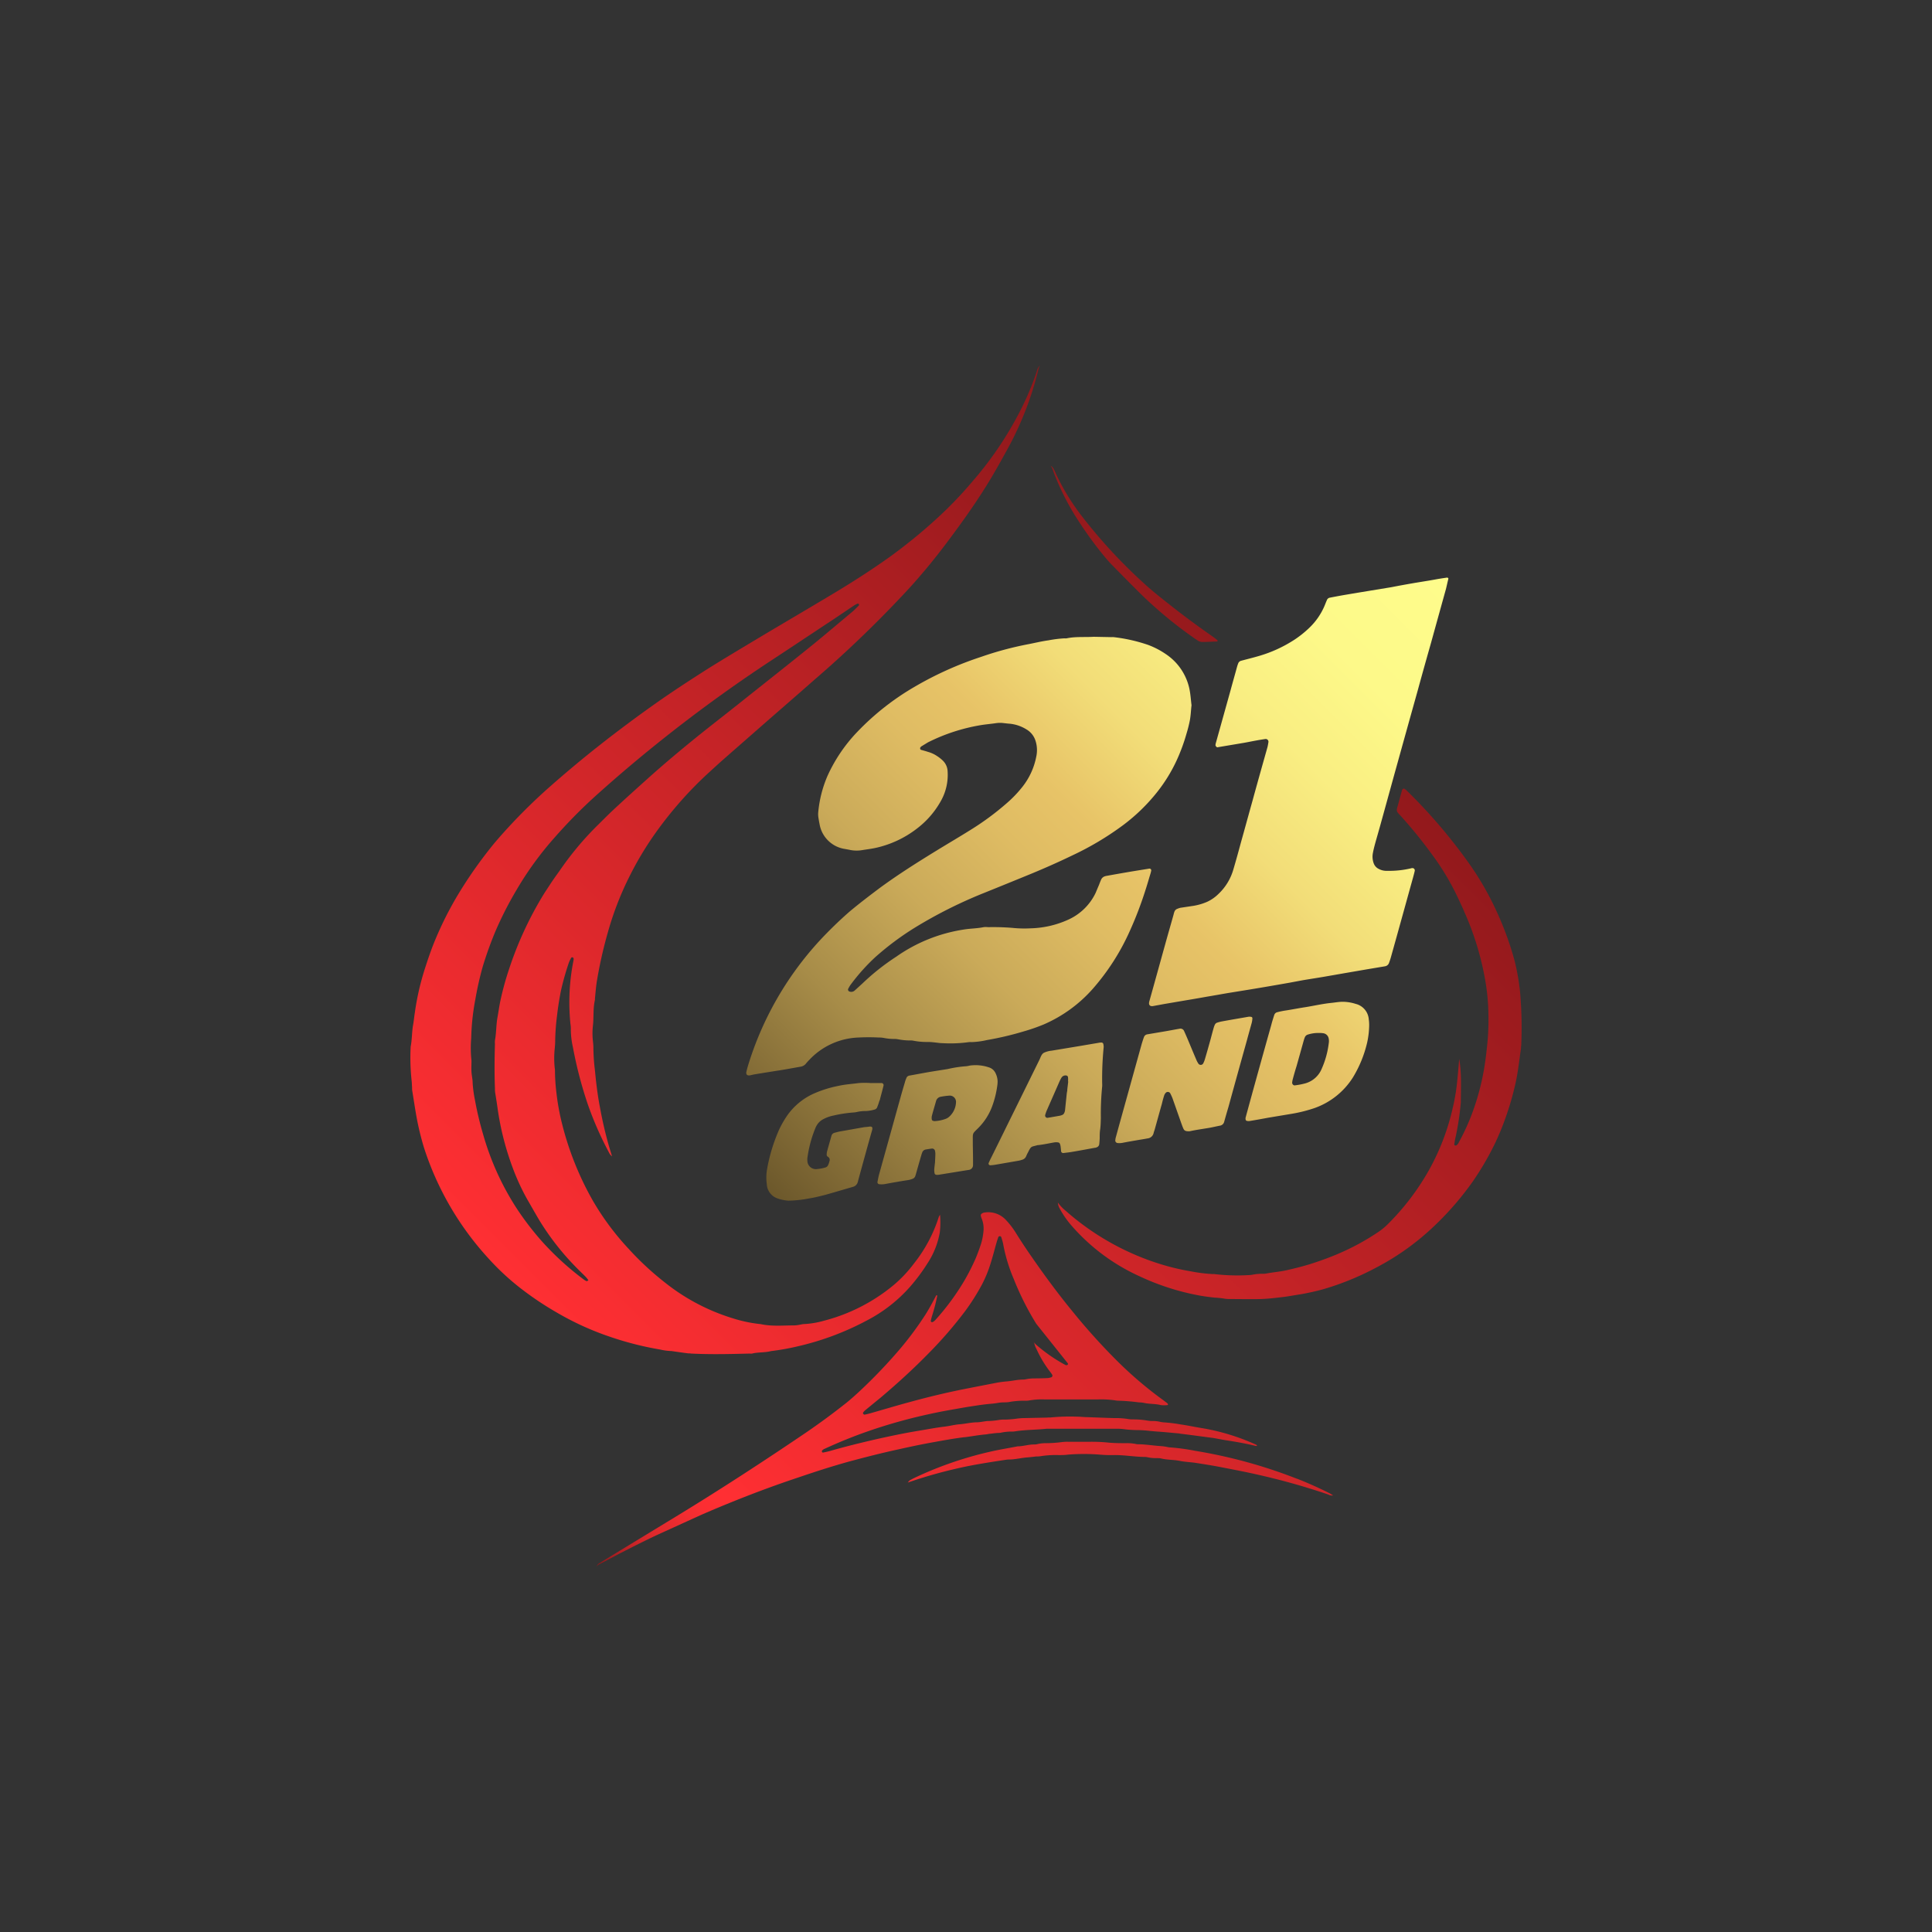 <svg id="Layer_1" data-name="Layer 1" xmlns="http://www.w3.org/2000/svg" xmlns:xlink="http://www.w3.org/1999/xlink" viewBox="0 0 500 500"><rect x="0" y="0" width="500" height="500" fill="#333333" stroke="none"/><defs><style>.cls-1,.cls-2{fill-rule:evenodd;}.cls-1{fill:url(#linear-gradient);}.cls-2{fill:url(#linear-gradient-2);}</style><linearGradient id="linear-gradient" x1="205.42" y1="-4537.43" x2="372.79" y2="-4370.06" gradientTransform="matrix(1, 0, 0, -1, 0, -4222.43)" gradientUnits="userSpaceOnUse"><stop offset="0" stop-color="#6c582b"/><stop offset="0.04" stop-color="#786231"/><stop offset="0.2" stop-color="#a78c48"/><stop offset="0.34" stop-color="#caaa59"/><stop offset="0.46" stop-color="#dfbc63"/><stop offset="0.53" stop-color="#e7c367"/><stop offset="0.54" stop-color="#e8c568"/><stop offset="0.64" stop-color="#f2dd78"/><stop offset="0.75" stop-color="#f9ee82"/><stop offset="0.86" stop-color="#fdf989"/><stop offset="1" stop-color="#fefc8b"/></linearGradient><linearGradient id="linear-gradient-2" x1="143.82" y1="-4617.34" x2="356.67" y2="-4404.5" gradientTransform="matrix(1, 0, 0, -1, 0, -4222.43)" gradientUnits="userSpaceOnUse"><stop offset="0" stop-color="#8e181b"/><stop offset="0.01" stop-color="#9b1b1e"/><stop offset="0.03" stop-color="#bf2225"/><stop offset="0.05" stop-color="#db282b"/><stop offset="0.08" stop-color="#ef2c30"/><stop offset="0.1" stop-color="#fb2e32"/><stop offset="0.12" stop-color="#ff2f33"/><stop offset="1" stop-color="#8e181b"/></linearGradient></defs><title>1602_500x500_white</title><path class="cls-1" d="M207.12,276.07a2.26,2.26,0,0,0,1.34-.67,13.7,13.7,0,0,1,1-1.12,18.32,18.32,0,0,1,12.69-5.77,52.25,52.25,0,0,1,5.31,0,6.55,6.55,0,0,1,1.34.12,12.83,12.83,0,0,0,2.46.25,5.24,5.24,0,0,1,1.12.08,16,16,0,0,0,3.22.31,3.25,3.25,0,0,1,.76.06,17.81,17.81,0,0,0,3.79.33c.88,0,1.77.13,2.64.22a7.17,7.17,0,0,0,1.13.09,34.63,34.63,0,0,0,6.83-.27,2.78,2.78,0,0,1,.58,0,20.5,20.5,0,0,0,4.12-.54,78.79,78.79,0,0,0,9.26-2.17,49.27,49.27,0,0,0,5.37-1.85,36,36,0,0,0,12.69-9.19,59.29,59.29,0,0,0,9.62-15,95.27,95.27,0,0,0,4.07-10.65c.46-1.4.85-2.8,1.28-4.19a6.47,6.47,0,0,0,.18-.73.45.45,0,0,0-.51-.58l-4.14.67q-3.45.58-6.92,1.21a1.72,1.72,0,0,0-.36.09,1.57,1.57,0,0,0-1,.83c-.21.48-.39.94-.57,1.42-.31.7-.59,1.4-.89,2.1a14.4,14.4,0,0,1-7.07,6.89,25,25,0,0,1-9.74,2.24,30.38,30.38,0,0,1-4.77-.12,62.23,62.23,0,0,0-6.26-.18,4.41,4.41,0,0,0-1.15,0c-1.73.36-3.52.33-5.28.64a41.12,41.12,0,0,0-17.31,7,59.12,59.12,0,0,0-8.77,6.95l-2,1.82a1.32,1.32,0,0,1-1.41.22.55.55,0,0,1-.29-.61,9.63,9.63,0,0,1,.57-1,51,51,0,0,1,6.44-7.23,73.35,73.35,0,0,1,10.2-7.62,118.44,118.44,0,0,1,17.64-8.89c4.25-1.71,8.47-3.43,12.69-5.16,3.52-1.46,7-3,10.41-4.65a76.48,76.48,0,0,0,13.21-7.86,47.53,47.53,0,0,0,8.73-8.45,40.73,40.73,0,0,0,5.1-8.22,47.55,47.55,0,0,0,2.59-7,34.93,34.93,0,0,0,.88-3.49c.21-1.18.27-2.4.39-3.6a1.32,1.32,0,0,0,0-.56c-.15-1.33-.24-2.67-.52-4a14.38,14.38,0,0,0-6.16-9,20.88,20.88,0,0,0-4.55-2.35,42,42,0,0,0-8.9-2,3.32,3.32,0,0,0-.56,0l-4.6-.09c-2.3.15-4.67-.1-7,.4a2.28,2.28,0,0,1-.58,0,31.49,31.49,0,0,0-4.13.52c-1.77.24-3.5.67-5.22,1A86,86,0,0,0,253.9,170a88.59,88.59,0,0,0-17.15,7.71,67.15,67.15,0,0,0-14.9,11.72,40.75,40.75,0,0,0-7.65,11.27,30.83,30.83,0,0,0-2.46,9.73,6.12,6.12,0,0,0,.06,1.13c.09.57.18,1.13.3,1.7a7.82,7.82,0,0,0,6.62,6.46c.42.09.88.15,1.3.25a8.63,8.63,0,0,0,3,.06c1.3-.22,2.64-.36,3.92-.67a26.9,26.9,0,0,0,10.25-4.84,23,23,0,0,0,6.23-7.09,13.77,13.77,0,0,0,1.82-7.86,4.07,4.07,0,0,0-1.21-2.7,9.45,9.45,0,0,0-1.5-1.19,8,8,0,0,0-2.39-1.1c-.61-.21-1.22-.36-1.82-.54-.2-.06-.26-.51-.09-.66a1.57,1.57,0,0,1,.27-.25c.55-.33,1.09-.66,1.64-1a48,48,0,0,1,13.48-4.43c1.39-.24,2.76-.34,4.15-.55a7.18,7.18,0,0,1,2.07,0c.52.05,1,.12,1.51.15a10,10,0,0,1,4.28,1.46,5.24,5.24,0,0,1,2.4,3.08,7.9,7.9,0,0,1,.16,3.95,18.16,18.16,0,0,1-3.61,7.87,30.84,30.84,0,0,1-3.95,4.13,70.46,70.46,0,0,1-9.47,7c-2.91,1.82-5.86,3.55-8.78,5.34-5,3.07-10,6.22-14.76,9.72-2.66,2-5.29,4-7.79,6.1a104.51,104.51,0,0,0-7.77,7.55A83.88,83.88,0,0,0,193.52,276c-.12.43-.24.85-.33,1.28-.22.79.18,1.18,1,1,.42-.09.87-.21,1.3-.27,1.82-.31,3.62-.58,5.44-.88C203,276.83,205.06,276.43,207.12,276.07ZM374.54,149.48c-1.13.15-2.25.33-3.37.54-1.88.34-3.77.62-5.62.94s-3.61.64-5.43,1l-5.61.92c-2,.33-4,.66-6,1-1.44.24-2.88.51-4.3.79a1,1,0,0,0-.83.69c-.21.46-.39.94-.58,1.4a17.07,17.07,0,0,1-3.85,5.62,26.9,26.9,0,0,1-3.82,3.09,34.43,34.43,0,0,1-9.47,4.34c-1.48.43-2.95.79-4.44,1.19a1.09,1.09,0,0,0-.79.73,8.63,8.63,0,0,0-.3.9c-.54,2-1.12,4-1.67,6.05l-3.83,13.72a2.13,2.13,0,0,0-.06.54,1.06,1.06,0,0,0,.34.42.47.47,0,0,0,.37,0l6.55-1.1c1.06-.18,2.12-.41,3.19-.6.79-.15,1.61-.28,2.43-.4a.71.71,0,0,1,.82.79c-.07.42-.14.88-.25,1.31-1.3,4.62-2.61,9.25-3.88,13.9-1,3.55-1.95,7.07-2.95,10.62-.64,2.38-1.3,4.77-2,7.14a14,14,0,0,1-3.8,6.28,10.43,10.43,0,0,1-2.94,2.07,14.88,14.88,0,0,1-4,1.12l-3,.45a6.28,6.28,0,0,0-.73.25,1.24,1.24,0,0,0-.79.79,5,5,0,0,0-.21.72c-.73,2.61-1.49,5.22-2.22,7.87-1.36,4.88-2.7,9.75-4.07,14.63a1.85,1.85,0,0,0-.06.57.66.66,0,0,0,.61.61,1.45,1.45,0,0,0,.36,0l3-.55,5.22-.89q2.91-.48,5.79-1c1.82-.3,3.62-.63,5.44-.94l5.43-.88c3.49-.57,7-1.18,10.47-1.79l3.37-.63c1.8-.31,3.62-.58,5.44-.89l5.22-.91,5.8-1,4.89-.82a1.33,1.33,0,0,0,1.09-.94,18.61,18.61,0,0,0,.57-1.79c1.9-6.77,3.77-13.57,5.65-20.34.15-.55.3-1.1.42-1.66a.6.6,0,0,0-.69-.68c-.19,0-.36.09-.58.12a24.19,24.19,0,0,1-4.88.58c-.43,0-.89,0-1.34,0a4.16,4.16,0,0,1-1.82-.49,2.58,2.58,0,0,1-1.28-1.36,4.94,4.94,0,0,1-.24-2.79c.15-.82.36-1.62.57-2.41.39-1.4.79-2.79,1.19-4.21,1.55-5.56,3.06-11.11,4.61-16.67q2.59-9.33,5.2-18.66c1.12-4.1,2.27-8.2,3.43-12.27q1.95-7.06,3.91-14.11c.21-.86.39-1.73.61-2.58C374.91,149.72,374.69,149.47,374.54,149.48ZM323.93,264.77a5.84,5.84,0,0,0,.19-1.31.41.41,0,0,0-.21-.27,2.23,2.23,0,0,0-.77-.06c-2.3.4-4.61.79-6.91,1.21a10.09,10.09,0,0,0-1.28.34,1,1,0,0,0-.55.52,4.84,4.84,0,0,0-.27.7c-.29,1-.57,2.08-.85,3.13-.46,1.64-.91,3.28-1.4,4.91a6.09,6.09,0,0,1-.48,1.25.73.73,0,0,1-1.25.09,6,6,0,0,1-.6-1.15c-.76-1.76-1.48-3.53-2.22-5.28-.3-.71-.6-1.39-.91-2.07a1,1,0,0,0-1.12-.55c-1.24.21-2.49.46-3.74.67l-4.67.79a1.09,1.09,0,0,0-.83.7c-.23.61-.41,1.21-.6,1.82l-5.64,20.31c-.37,1.33-.73,2.67-1.1,4a6.23,6.23,0,0,0-.09.74.73.73,0,0,0,.48.54,4.31,4.31,0,0,0,1.52-.06c1.23-.24,2.49-.46,3.74-.67.85-.15,1.73-.27,2.61-.45a1.77,1.77,0,0,0,1.58-1.42c.09-.37.24-.71.33-1.07.61-2.16,1.18-4.29,1.79-6.41.18-.75.37-1.49.61-2.22a1.81,1.81,0,0,1,.36-.63.74.74,0,0,1,1.16,0,11.8,11.8,0,0,1,.63,1.36l2.28,6.47c.17.45.33.94.55,1.41s.54.66,1.27.66a1.86,1.86,0,0,0,.33,0c1.49-.33,3-.54,4.5-.79,1.12-.16,2.25-.45,3.34-.66a1.32,1.32,0,0,0,1.09-.94c.37-1.34.76-2.68,1.15-4,1.55-5.66,3.13-11.34,4.71-17C323.08,267.81,323.51,266.29,323.93,264.77Zm26.81-5a11.38,11.38,0,0,0-3.19-.51c-1.08,0-2.12.21-3.2.31-2.14.23-4.24.71-6.36,1.06-1.82.27-3.61.64-5.43.91a20.5,20.5,0,0,0-2,.42,1.06,1.06,0,0,0-.79.73c-.27.85-.54,1.67-.76,2.55q-2.85,10.13-5.64,20.29c-.33,1.22-.67,2.46-1,3.67a1.3,1.3,0,0,0,0,.55.37.37,0,0,0,.22.3,1.77,1.77,0,0,0,.73.08c1.61-.26,3.25-.56,4.86-.86l6-1a37.44,37.44,0,0,0,6.07-1.52,19.37,19.37,0,0,0,9.89-7.92,30.75,30.75,0,0,0,3.7-9.11,22.23,22.23,0,0,0,.5-4.25c0-.34,0-1-.1-1.61A4.45,4.45,0,0,0,350.74,259.78ZM343.88,270a23,23,0,0,1-1.79,6.52,6.49,6.49,0,0,1-4.2,3.83,18.46,18.46,0,0,1-2.78.54c-.37.07-.73-.36-.7-.72a6.17,6.17,0,0,1,.12-.73c.31-1.15.63-2.31,1-3.46q.93-3.3,1.84-6.57c.09-.31.19-.63.3-.9a1.2,1.2,0,0,1,.79-.76,8.84,8.84,0,0,1,2.8-.42,7.07,7.07,0,0,1,1.12.06,1.66,1.66,0,0,1,1.46,1.27A3.38,3.38,0,0,1,343.88,270Zm-85.79,11a7.27,7.27,0,0,0,.09-1.16,5.12,5.12,0,0,0-.57-2.18,2.76,2.76,0,0,0-1.7-1.43,10.76,10.76,0,0,0-5-.45,5.21,5.21,0,0,1-1.12.18,30.21,30.21,0,0,0-4.49.7c-1.83.3-3.65.57-5.44.88l-4.49.82a1,1,0,0,0-.82.69,6.44,6.44,0,0,0-.37,1.07c-.36,1.21-.72,2.42-1.06,3.64q-2.82,10.16-5.65,20.31c-.15.61-.27,1.24-.39,1.85a.53.53,0,0,0,.42.55,6.38,6.38,0,0,0,1.31,0c2.12-.39,4.24-.77,6.36-1.09a5.81,5.81,0,0,0,1.07-.33,1.14,1.14,0,0,0,.64-.7c.09-.27.19-.58.27-.9.43-1.53.86-3.05,1.31-4.57a6.19,6.19,0,0,1,.24-.69,1.18,1.18,0,0,1,.88-.7c.55-.09,1.13-.19,1.67-.25a.77.77,0,0,1,.71.52,4.22,4.22,0,0,1,.11.76c0,.76-.06,1.52-.09,2.28-.06.57-.13,1.12-.18,1.61s0,.85.06,1.21a.53.53,0,0,0,.55.43c.12,0,.27,0,.39,0l6.17-1,1.68-.27a1.25,1.25,0,0,0,1.17-1.28c0-.44,0-.88,0-1.33,0-1.58-.06-3.16-.06-4.74,0-2.33-.15-1.94,1.39-3.48a15.56,15.56,0,0,0,3.65-5.72A24.9,24.9,0,0,0,258.09,281Zm-12.43,8a2.77,2.77,0,0,1-.95.57,9.77,9.77,0,0,1-2.89.58,3.68,3.68,0,0,1-.46-.12c-.08-.06-.2-.18-.2-.27a2.29,2.29,0,0,1,0-.94c.33-1.28.72-2.55,1.08-3.83a1.54,1.54,0,0,1,1.34-1.17,17.58,17.58,0,0,1,2.06-.27,1.62,1.62,0,0,1,1.77,1.77A5.28,5.28,0,0,1,245.66,289Zm-18-4.19c.33-1.31.69-2.58,1-3.86a.55.55,0,0,0-.52-.66h-2.85a22,22,0,0,0-3,0c-1.76.24-3.52.33-5.28.73a30.16,30.16,0,0,0-6.15,1.89,16.77,16.77,0,0,0-7.14,5.8,26.29,26.29,0,0,0-2,3.45,44.08,44.08,0,0,0-3.22,10.53,12.34,12.34,0,0,0-.05,3.79,4.09,4.09,0,0,0,2.85,3.7,10.32,10.32,0,0,0,2.76.55,29.94,29.94,0,0,0,5.28-.57c1.45-.22,2.86-.58,4.28-.94,2.37-.67,4.73-1.37,7.11-2.06a1.74,1.74,0,0,0,1.27-1.28c.09-.31.15-.61.24-.91,1.13-4.1,2.24-8.2,3.4-12.27.3-1,.12-1.28-.94-1.09-.39.06-.76.06-1.16.12l-6.16,1.09c-.48.09-1,.24-1.46.36a1.11,1.11,0,0,0-.75.79c-.37,1.35-.77,2.7-1.12,4a3.1,3.1,0,0,0-.1.76.62.62,0,0,0,.31.64.92.92,0,0,1,.4,1.15,4.93,4.93,0,0,1-.37,1.06,1.1,1.1,0,0,1-.55.52,9.92,9.92,0,0,1-2.22.44,2.19,2.19,0,0,1-2.57-2.17,3.09,3.09,0,0,1,.05-1A31,31,0,0,1,211,292a3.48,3.48,0,0,1,.24-.52,4.19,4.19,0,0,1,1.85-1.85,9.61,9.61,0,0,1,2.68-.94,33,33,0,0,1,5.24-.79,6.5,6.5,0,0,0,.77-.12,9.32,9.32,0,0,1,2.24-.24,9.28,9.28,0,0,0,2.25-.37,1,1,0,0,0,.79-.75C227.29,285.87,227.46,285.33,227.62,284.78Zm57.43-15c-.12,0-.25,0-.36,0l-4.89.83-7.65,1.27a6.33,6.33,0,0,0-2,.53c-.7.38-.88,1.23-1.22,1.9q-4.1,8.34-8.23,16.7c-1.42,2.91-2.85,5.79-4.28,8.68-.21.39-.39.82-.57,1.21a.44.44,0,0,0,.45.64,9.73,9.73,0,0,0,1.31-.15l5.79-1a6.34,6.34,0,0,0,1.1-.28,1.54,1.54,0,0,0,1-.85c.16-.36.3-.69.48-1,.89-1.79.79-1.43,2.55-1.94l.18,0c1.37-.16,2.74-.46,4.11-.7a3.28,3.28,0,0,1,.94,0,.61.61,0,0,1,.54.47,3.05,3.05,0,0,1,.16.74c.05.36.08.76.11,1.12a.57.57,0,0,0,.55.43c.7-.09,1.4-.16,2.07-.27,2.06-.34,4.12-.73,6.15-1.1a.72.72,0,0,0,.37-.09,1,1,0,0,0,.73-.79c.06-.51.09-1,.12-1.52,0-.82,0-1.67.14-2.46.12-1,.13-1.91.16-2.85a71.73,71.73,0,0,1,.34-8.17,6.35,6.35,0,0,0,0-.76,82.41,82.41,0,0,1,.39-9.38c0-.18,0-.42-.06-.66A.56.56,0,0,0,285.05,269.79Zm-8.86,12.32c-.06.32-.13.64-.16.94-.15,1.46-.3,2.88-.45,4.34a2.24,2.24,0,0,1-.24.7.87.87,0,0,1-.37.39,3.51,3.51,0,0,1-.73.25c-1.06.18-2.1.37-3.15.54a.59.59,0,0,1-.64-.72,11.19,11.19,0,0,1,.36-1.07q1.69-3.83,3.36-7.65a8.84,8.84,0,0,1,.53-1,1.22,1.22,0,0,1,1.32-.49.55.55,0,0,1,.34.4,5.91,5.91,0,0,1,0,1.12h.06Q276.33,281,276.19,282.11Z"/><path class="cls-2" d="M278.13,133.27a100.22,100.22,0,0,0,7,9.89c.82,1,1.67,2.06,2.61,3,2.71,2.76,5.41,5.52,8.17,8.22A109.9,109.9,0,0,0,309,165.11c.31.24.64.42.94.64a2.22,2.22,0,0,0,1.28.39c1.24,0,2.52-.09,3.79-.12,0,0,.09-.09.09-.14a.15.15,0,0,0,0-.16c-.39-.31-.79-.64-1.2-.94-3.8-2.64-7.51-5.38-11.15-8.26-2.4-1.88-4.77-3.76-7-5.83a134.2,134.2,0,0,1-15.94-17.33,59.11,59.11,0,0,1-6.44-10.54c-.25-.57-.51-1.15-.81-1.7a4.57,4.57,0,0,0-.68-.63h0a5.08,5.08,0,0,1,.73,1.52A65.71,65.71,0,0,0,278.13,133.27Zm-119.76,166v0Zm109.16,48a.61.61,0,0,1,.07.1s0-.05,0-.07Zm1.64-252.7s0,0,0,0v0ZM170.79,349.25a15.14,15.14,0,0,0,3,.4c1.43.21,2.89.42,4.32.6.24,0,.51,0,.75.05,5.08.26,10.14.13,15.24,0a1.68,1.68,0,0,0,.55,0c1.61-.4,3.31-.21,4.9-.64a61,61,0,0,0,6.72-1.19,71.82,71.82,0,0,0,18.12-6.76,38.44,38.44,0,0,0,11.3-8.89A47.15,47.15,0,0,0,240,327a21.16,21.16,0,0,0,3.22-8.06,22.42,22.42,0,0,0,.06-4.55,4.36,4.36,0,0,0-.31.51,37.64,37.64,0,0,1-6.5,12.17,33,33,0,0,1-5.37,5.65,46.42,46.42,0,0,1-17.81,9.07,23,23,0,0,1-5.26.88c-.36,0-.72.12-1.11.18a8.67,8.67,0,0,1-1.31.16c-2.92,0-5.85.3-8.75-.33a35.48,35.48,0,0,1-7-1.44,53.12,53.12,0,0,1-17.91-9.43,75.7,75.7,0,0,1-9.32-8.68,69,69,0,0,1-9.17-12.34,78.93,78.93,0,0,1-8.07-20.24,60.68,60.68,0,0,1-1.4-7.86,49.32,49.32,0,0,1-.36-5.31c0-.3,0-.62-.06-.94a23.77,23.77,0,0,1,0-5.13c.06-.64.11-1.26.11-1.88a59.15,59.15,0,0,1,.49-6.66c.24-2.12.58-4.25,1-6.37a69.9,69.9,0,0,1,2.07-7.32,10.6,10.6,0,0,1,.57-1.18c0-.09.19-.12.31-.16s.34.22.34.4a2.87,2.87,0,0,1-.07.58,55.12,55.12,0,0,0-.76,16.27,7.57,7.57,0,0,1,.1,1.52,21.48,21.48,0,0,0,.54,4.52,106.56,106.56,0,0,0,3.83,14.7,87.2,87.2,0,0,0,5.5,12.53,2.58,2.58,0,0,0,.79,1c-.32-1.12-.69-2.25-1-3.38-.87-3.13-1.58-6.29-2.15-9.45-.39-2-.67-4-.91-6-.18-1.4-.28-2.8-.45-4.17a51.37,51.37,0,0,1-.31-5.13c0-.57-.06-1.12-.12-1.7a17.67,17.67,0,0,1,0-4c.25-2.21,0-4.46.52-6.65,0-.12,0-.24,0-.36.16-1.58.27-3.16.54-4.74a113.64,113.64,0,0,1,2.8-12.38A80.94,80.94,0,0,1,163,226.63a84.8,84.8,0,0,1,6.1-10.28A99.79,99.79,0,0,1,181,202.26c1.68-1.64,3.43-3.21,5.16-4.79,3.47-3.07,7-6.14,10.45-9.17,4.7-4.13,9.47-8.23,14.17-12.39,3-2.58,5.92-5.19,8.79-7.87q7.66-7.14,14.8-14.8c1.43-1.52,2.82-3.1,4.17-4.69,2.9-3.37,5.61-6.88,8.24-10.46,3.44-4.65,6.73-9.38,9.69-14.33,1.33-2.24,2.61-4.52,3.86-6.8a84.24,84.24,0,0,0,7.37-17.48c.41-1.4.76-2.8,1.14-4.22.07-.23.19-.44.28-.66a2.82,2.82,0,0,0-.78,1.45,73.9,73.9,0,0,1-3.34,8.31,90.77,90.77,0,0,1-13.24,20.13A102.4,102.4,0,0,1,242,134.6a136.12,136.12,0,0,1-11.66,9.47c-4.8,3.43-9.77,6.61-14.84,9.65-6.79,4.07-13.64,8.07-20.43,12.14-3.86,2.31-7.71,4.62-11.54,7-4.82,3.06-9.59,6.16-14.26,9.47s-9.34,6.79-13.87,10.35-8.78,7.11-13,10.83a145.42,145.42,0,0,0-13.66,13.76c-.54.63-1.06,1.24-1.58,1.9a113.14,113.14,0,0,0-8.41,12,88.91,88.91,0,0,0-5.88,11.5c-1.1,2.55-2,5.2-2.86,7.86A68.13,68.13,0,0,0,107.37,262c-.19,1.15-.27,2.28-.49,3.4-.3,1.83-.24,3.68-.6,5.47a55.37,55.37,0,0,0,.24,8.74c.08.58.07,1.16.12,1.72,0,.38,0,.77.08,1.14.35,2.18.68,4.37,1.07,6.56a72.09,72.09,0,0,0,1.92,7.93,77.42,77.42,0,0,0,16.58,28.58,64.38,64.38,0,0,0,8.79,8.13,81.22,81.22,0,0,0,9,6,74.07,74.07,0,0,0,13.8,6.29A82.15,82.15,0,0,0,170.79,349.25Zm-18.67-17.82c-.09.06-.22.15-.3.13a3.11,3.11,0,0,1-.67-.37,74.07,74.07,0,0,1-11.05-10.1,75.49,75.49,0,0,1-6.47-8.49A70.51,70.51,0,0,1,125,293.46a85,85,0,0,1-2.1-8.86,32.06,32.06,0,0,1-.58-4.34c0-.94-.24-1.88-.3-2.83s0-1.91,0-2.94a30.28,30.28,0,0,1-.07-5.8,59.73,59.73,0,0,1,1.06-10,84.24,84.24,0,0,1,1.92-8.53,95.19,95.19,0,0,1,3.35-9.29,93.07,93.07,0,0,1,5.46-10.66,84.72,84.72,0,0,1,9.83-13.5,130.24,130.24,0,0,1,11.54-11.6q7.23-6.47,14.8-12.55,14.53-11.69,30.13-21.92c5.24-3.44,10.46-6.93,15.71-10.39l5.2-3.5a5.64,5.64,0,0,1,1-.53c.09,0,.27.05.33.11a.5.5,0,0,1,0,.36c-.49.49-1,1-1.49,1.46-3.46,2.88-6.89,5.81-10.38,8.65-5.71,4.62-11.48,9.18-17.24,13.75-4,3.22-8.08,6.36-12.08,9.56-4.71,3.8-9.32,7.65-13.8,11.69-2.84,2.55-5.66,5.09-8.44,7.68-1.62,1.51-3.17,3.1-4.75,4.65a80.56,80.56,0,0,0-9.32,11.29c-.81,1.12-1.64,2.27-2.39,3.43s-1.55,2.31-2.25,3.52a92,92,0,0,0-8.41,18.48,74.53,74.53,0,0,0-2.33,8.62c-.25,1.31-.43,2.62-.67,3.93-.34,1.94-.27,3.92-.64,5.86a5.92,5.92,0,0,0,0,.94c-.11,3.81-.15,7.62,0,11.42,0,.45,0,.88.09,1.33.21,1.3.42,2.61.61,4a73.21,73.21,0,0,0,3.88,15.23,57.87,57.87,0,0,0,3.66,8c1.08,1.87,2.13,3.73,3.23,5.59a67.41,67.41,0,0,0,9.47,12.14c.82.85,1.7,1.67,2.55,2.54a7.4,7.4,0,0,1,.7.89S152.17,331.41,152.12,331.43ZM273.7,311.16l.06.09v-.06Zm119.69-54.47a59.3,59.3,0,0,0-1.4-8,82.22,82.22,0,0,0-5-13.54,76.49,76.49,0,0,0-7.78-13.05A138.56,138.56,0,0,0,364,204.54a2.5,2.5,0,0,0-.6-.44.41.41,0,0,0-.34.08.82.82,0,0,0-.21.3c-.45,1.61-.88,3.19-1.31,4.77a2.6,2.6,0,0,0-.05.39,1.18,1.18,0,0,0,.15.52,5.79,5.79,0,0,0,.76.88,119.29,119.29,0,0,1,7.92,9.71,66.41,66.41,0,0,1,6.89,11.39c.61,1.3,1.25,2.63,1.82,4A74.39,74.39,0,0,1,384.59,255a55.35,55.35,0,0,1,.61,7.37,63.23,63.23,0,0,1-.25,7.42c-.22,2.15-.45,4.27-.8,6.4a63.55,63.55,0,0,1-3.57,13,56.82,56.82,0,0,1-3,6.37,1.84,1.84,0,0,1-.7.88.66.66,0,0,1-.34,0c-.09-.06-.21-.21-.17-.3a20.72,20.72,0,0,1,.38-2.06,70.63,70.63,0,0,0,1.31-8.81c0-3.73.24-7.5-.42-11.23-.22,2.49-.4,4.93-.7,7.38-.24,1.82-.57,3.64-1,5.43a60.33,60.33,0,0,1-6,15.75,63.7,63.7,0,0,1-10.77,14.21,16.62,16.62,0,0,1-2.34,1.94,61.6,61.6,0,0,1-10.68,5.8c-2.1.9-4.25,1.67-6.41,2.38s-4.52,1.29-6.79,1.81c-1.74.39-3.5.51-5.26.85a5,5,0,0,1-.94.06,13.7,13.7,0,0,0-2.46.21A6.45,6.45,0,0,1,323,330a49.77,49.77,0,0,1-8.72-.27,1.75,1.75,0,0,0-.39,0,40,40,0,0,1-5.65-.7,60,60,0,0,1-7.92-1.88,66.94,66.94,0,0,1-24.53-13.81,11.25,11.25,0,0,1-2-2.1,3.19,3.19,0,0,0,.39,1.4,24.4,24.4,0,0,0,3.37,4.82,51.41,51.41,0,0,0,17.3,12.81,63.3,63.3,0,0,0,16.08,5.1c1.12.18,2.26.33,3.38.45a21.87,21.87,0,0,1,2.65.28,8.4,8.4,0,0,0,1.52.09c2.6,0,5.19.07,7.79,0,1.83-.06,3.68-.27,5.5-.49,1.3-.14,2.61-.39,3.95-.6a61.91,61.91,0,0,0,6.67-1.43,71.87,71.87,0,0,0,13.7-5.58,66,66,0,0,0,15.66-11.35,76.89,76.89,0,0,0,9.5-11.11,75,75,0,0,0,5.64-9.69,69.93,69.93,0,0,0,3-7.39,74.88,74.88,0,0,0,2.28-8c.69-3,1-6.13,1.46-9.2,0-.24,0-.51.06-.75A107.22,107.22,0,0,0,393.39,256.69Zm-57.77,126a129,129,0,0,0-26.31-7.22,54.06,54.06,0,0,0-6.59-.89c-.25,0-.49-.08-.73-.12a13.22,13.22,0,0,0-1.52-.21c-2-.11-4-.48-6-.48a2.24,2.24,0,0,1-.57-.08,11.9,11.9,0,0,0-2.46-.2c-1.64,0-3.3,0-4.92-.18a42.77,42.77,0,0,0-4.38-.18h-5.7a10.58,10.58,0,0,0-1.7.09,31.68,31.68,0,0,1-4,.27,9.87,9.87,0,0,0-2.09.2,3.65,3.65,0,0,1-1.13.14c-1.39,0-2.74.48-4.15.48-2.46.49-5,.88-7.43,1.46a94.3,94.3,0,0,0-19.16,6.65c-.4.18-.8.4-1.19.61a1.38,1.38,0,0,0-.6.64A119.75,119.75,0,0,1,247.86,380c4.13-.95,8.32-1.58,12.51-2.22a6,6,0,0,1,.76-.06c1.58,0,3.13-.42,4.71-.54.75-.06,1.51-.15,2.26-.24a7.27,7.27,0,0,0,1.14-.07,25,25,0,0,1,4.73-.3c.82,0,1.64,0,2.46-.12a52.94,52.94,0,0,1,8.16,0,31.87,31.87,0,0,0,3.22.13c2.89-.1,5.71.46,8.55.48a3.31,3.31,0,0,1,.56.06,9.78,9.78,0,0,0,2.46.24c.36,0,.76,0,1.12.09,1.61.4,3.28.3,4.92.64,1.27.26,2.62.3,3.94.49,2.31.36,4.62.72,6.93,1.18,3.15.61,6.31,1.21,9.46,1.94a176.16,176.16,0,0,1,18.07,5.1A1.61,1.61,0,0,0,345,387c-.33-.19-.58-.36-.85-.52C341.34,385.07,338.5,383.79,335.62,382.67Zm-85.93-10.74c1.81-.23,3.64-.58,5.46-.73a5,5,0,0,0,.76-.13c.63-.06,1.24-.15,1.88-.21.45-.06.88,0,1.33-.12a12.71,12.71,0,0,1,2.64-.27,5.06,5.06,0,0,0,.95-.06c2.7-.43,5.43-.37,8.13-.67q9.06,0,18.08,0a14.27,14.27,0,0,1,2.27.15c1,.12,1.9.16,2.85.19a31.08,31.08,0,0,1,3.21.18c.76.09,1.52.15,2.28.21,1.9.12,3.79.33,5.67.49a1.05,1.05,0,0,1,.19.05c1.52.19,3,.37,4.52.58l3.95.52c1.12.18,2.24.42,3.37.6,2.64.4,5.25.86,7.83,1.5.09,0,.18-.07.3-.1-.09-.09-.18-.21-.27-.24a56.33,56.33,0,0,0-13.75-4.25c-1.95-.3-3.86-.73-5.8-1a39.2,39.2,0,0,0-4.15-.52,7.42,7.42,0,0,1-1.14-.15,7.84,7.84,0,0,0-2.06-.21,7.23,7.23,0,0,1-1.15-.1,21.78,21.78,0,0,0-3.76-.32,7.29,7.29,0,0,1-1.34-.1,20.67,20.67,0,0,0-3.61-.24c-2.28-.06-4.55-.16-6.83-.24-.95,0-1.91-.13-2.85-.13a51.74,51.74,0,0,0-6.47.18c-.37.06-.76,0-1.12.06L265,367a16.19,16.19,0,0,0-1.71.12,24.53,24.53,0,0,1-3.21.27,7.92,7.92,0,0,0-1.7.12,19.64,19.64,0,0,1-2.65.25c-.51,0-1,.12-1.51.18a9.77,9.77,0,0,1-1.3.15c-1.55,0-3,.39-4.56.51-1.3.1-2.61.46-3.92.61-2.33.28-4.64.74-7,1.12-3.49.58-6.95,1.31-10.41,2.08-4.07.93-8.14,1.93-12.15,3.08-.61.17-1.24.31-1.84.43a.34.34,0,0,1-.32-.15c0-.06,0-.24,0-.34a1.89,1.89,0,0,1,.76-.51,123.81,123.81,0,0,1,12-4.8A136.35,136.35,0,0,1,240.34,366c2-.45,4.09-.85,6.16-1.21s4-.72,6-1c1.18-.19,2.37-.34,3.58-.46.7-.06,1.37-.12,2.06-.24a9.6,9.6,0,0,1,1.7-.16,11,11,0,0,0,1.16-.06,21,21,0,0,1,4.34-.36,4.79,4.79,0,0,0,.93-.06,19,19,0,0,1,4-.28c4.65,0,9.26,0,13.91,0a25.18,25.18,0,0,1,4.91.32,51,51,0,0,1,5.68.45,6.34,6.34,0,0,1,1.16.1c1.46.36,3,.21,4.49.6a8,8,0,0,0,1.7,0c.06,0,.15-.06.15-.09a.72.72,0,0,0-.09-.33l-.91-.7a100.6,100.6,0,0,1-12.43-10.59,160.7,160.7,0,0,1-11.07-12.29c-3-3.64-5.82-7.38-8.56-11.21-2.19-3.09-4.37-6.22-6.37-9.46a20.59,20.59,0,0,0-2.43-3.16,6.22,6.22,0,0,0-5.68-2,1.5,1.5,0,0,0-.66.28.54.54,0,0,0-.25.48,4.12,4.12,0,0,0,.28.91,6.74,6.74,0,0,1,.45,2.79,16.05,16.05,0,0,1-.63,3.54c-.4,1.26-.86,2.5-1.37,3.74a54.74,54.74,0,0,1-3,5.92A62.56,62.56,0,0,1,242,341.69a2.67,2.67,0,0,1-.61.45.43.43,0,0,1-.35,0,.45.45,0,0,1-.16-.33c.13-.49.24-1,.4-1.46a47.74,47.74,0,0,0,1.27-4.94.24.24,0,0,0-.06-.18c-.12-.07-.21,0-.27.15-1,1.91-2,3.79-3.22,5.61a85.21,85.21,0,0,1-7.41,9.65,132.09,132.09,0,0,1-9.56,9.81c-.93.85-1.88,1.7-2.85,2.49q-5.15,4.09-10.57,7.8c-10.87,7.37-21.86,14.53-33.06,21.37l-18.85,11.47c-.6.37-1.18.76-1.79,1.1a1.93,1.93,0,0,0-.54.75v0a2.27,2.27,0,0,1,.88-.68c1.7-.88,3.38-1.79,5-2.64,3.91-2,7.83-4,11.8-5.77,3.28-1.49,6.56-3,9.87-4.49,8-3.46,16.18-6.65,24.47-9.41,4.37-1.49,8.77-2.92,13.23-4.16,4.28-1.15,8.56-2.25,12.91-3.19,3-.67,6-1.31,9.1-1.86C244.31,372.74,247,372.26,249.69,371.93Zm-26.35-6.32a3.44,3.44,0,0,1,.48-.58c1.34-1.09,2.65-2.18,4-3.27,4.36-3.68,8.59-7.53,12.59-11.63a106,106,0,0,0,9.44-10.93,56.84,56.84,0,0,0,4.25-6.73,31.11,31.11,0,0,0,2.18-5.25c.6-1.83,1.06-3.68,1.58-5.5.15-.54.33-1.09.52-1.61,0-.09.18-.15.3-.21a.43.43,0,0,1,.45.25c.16.54.35,1.09.46,1.63a42.63,42.63,0,0,0,2.79,9.26,73.18,73.18,0,0,0,5.8,11.53l8.16,10.23a.28.28,0,0,1,0,.33.42.42,0,0,1-.33.16.81.81,0,0,1-.36-.1,41.28,41.28,0,0,1-7.62-5.31,3.66,3.66,0,0,1-.38-.5,4.82,4.82,0,0,0,.59,1.72,29.5,29.5,0,0,0,3.61,6,5.57,5.57,0,0,1,.52.78.59.59,0,0,1-.21.52,8,8,0,0,1-.91.22c-1.12.06-2.28.08-3.4.09a11,11,0,0,0-2.46.24,3.68,3.68,0,0,1-.58.06c-1.52,0-3,.4-4.52.5a24,24,0,0,0-2.64.38c-2.85.55-5.7,1.1-8.56,1.67-4.53.91-9,2-13.48,3.22-3.37.91-6.71,1.91-10,2.85-.61.18-1.23.34-1.86.46-.09,0-.24-.06-.3-.16A.39.39,0,0,1,223.34,365.61Zm11.59,18.1,0-.06-.07,0Z"/></svg>